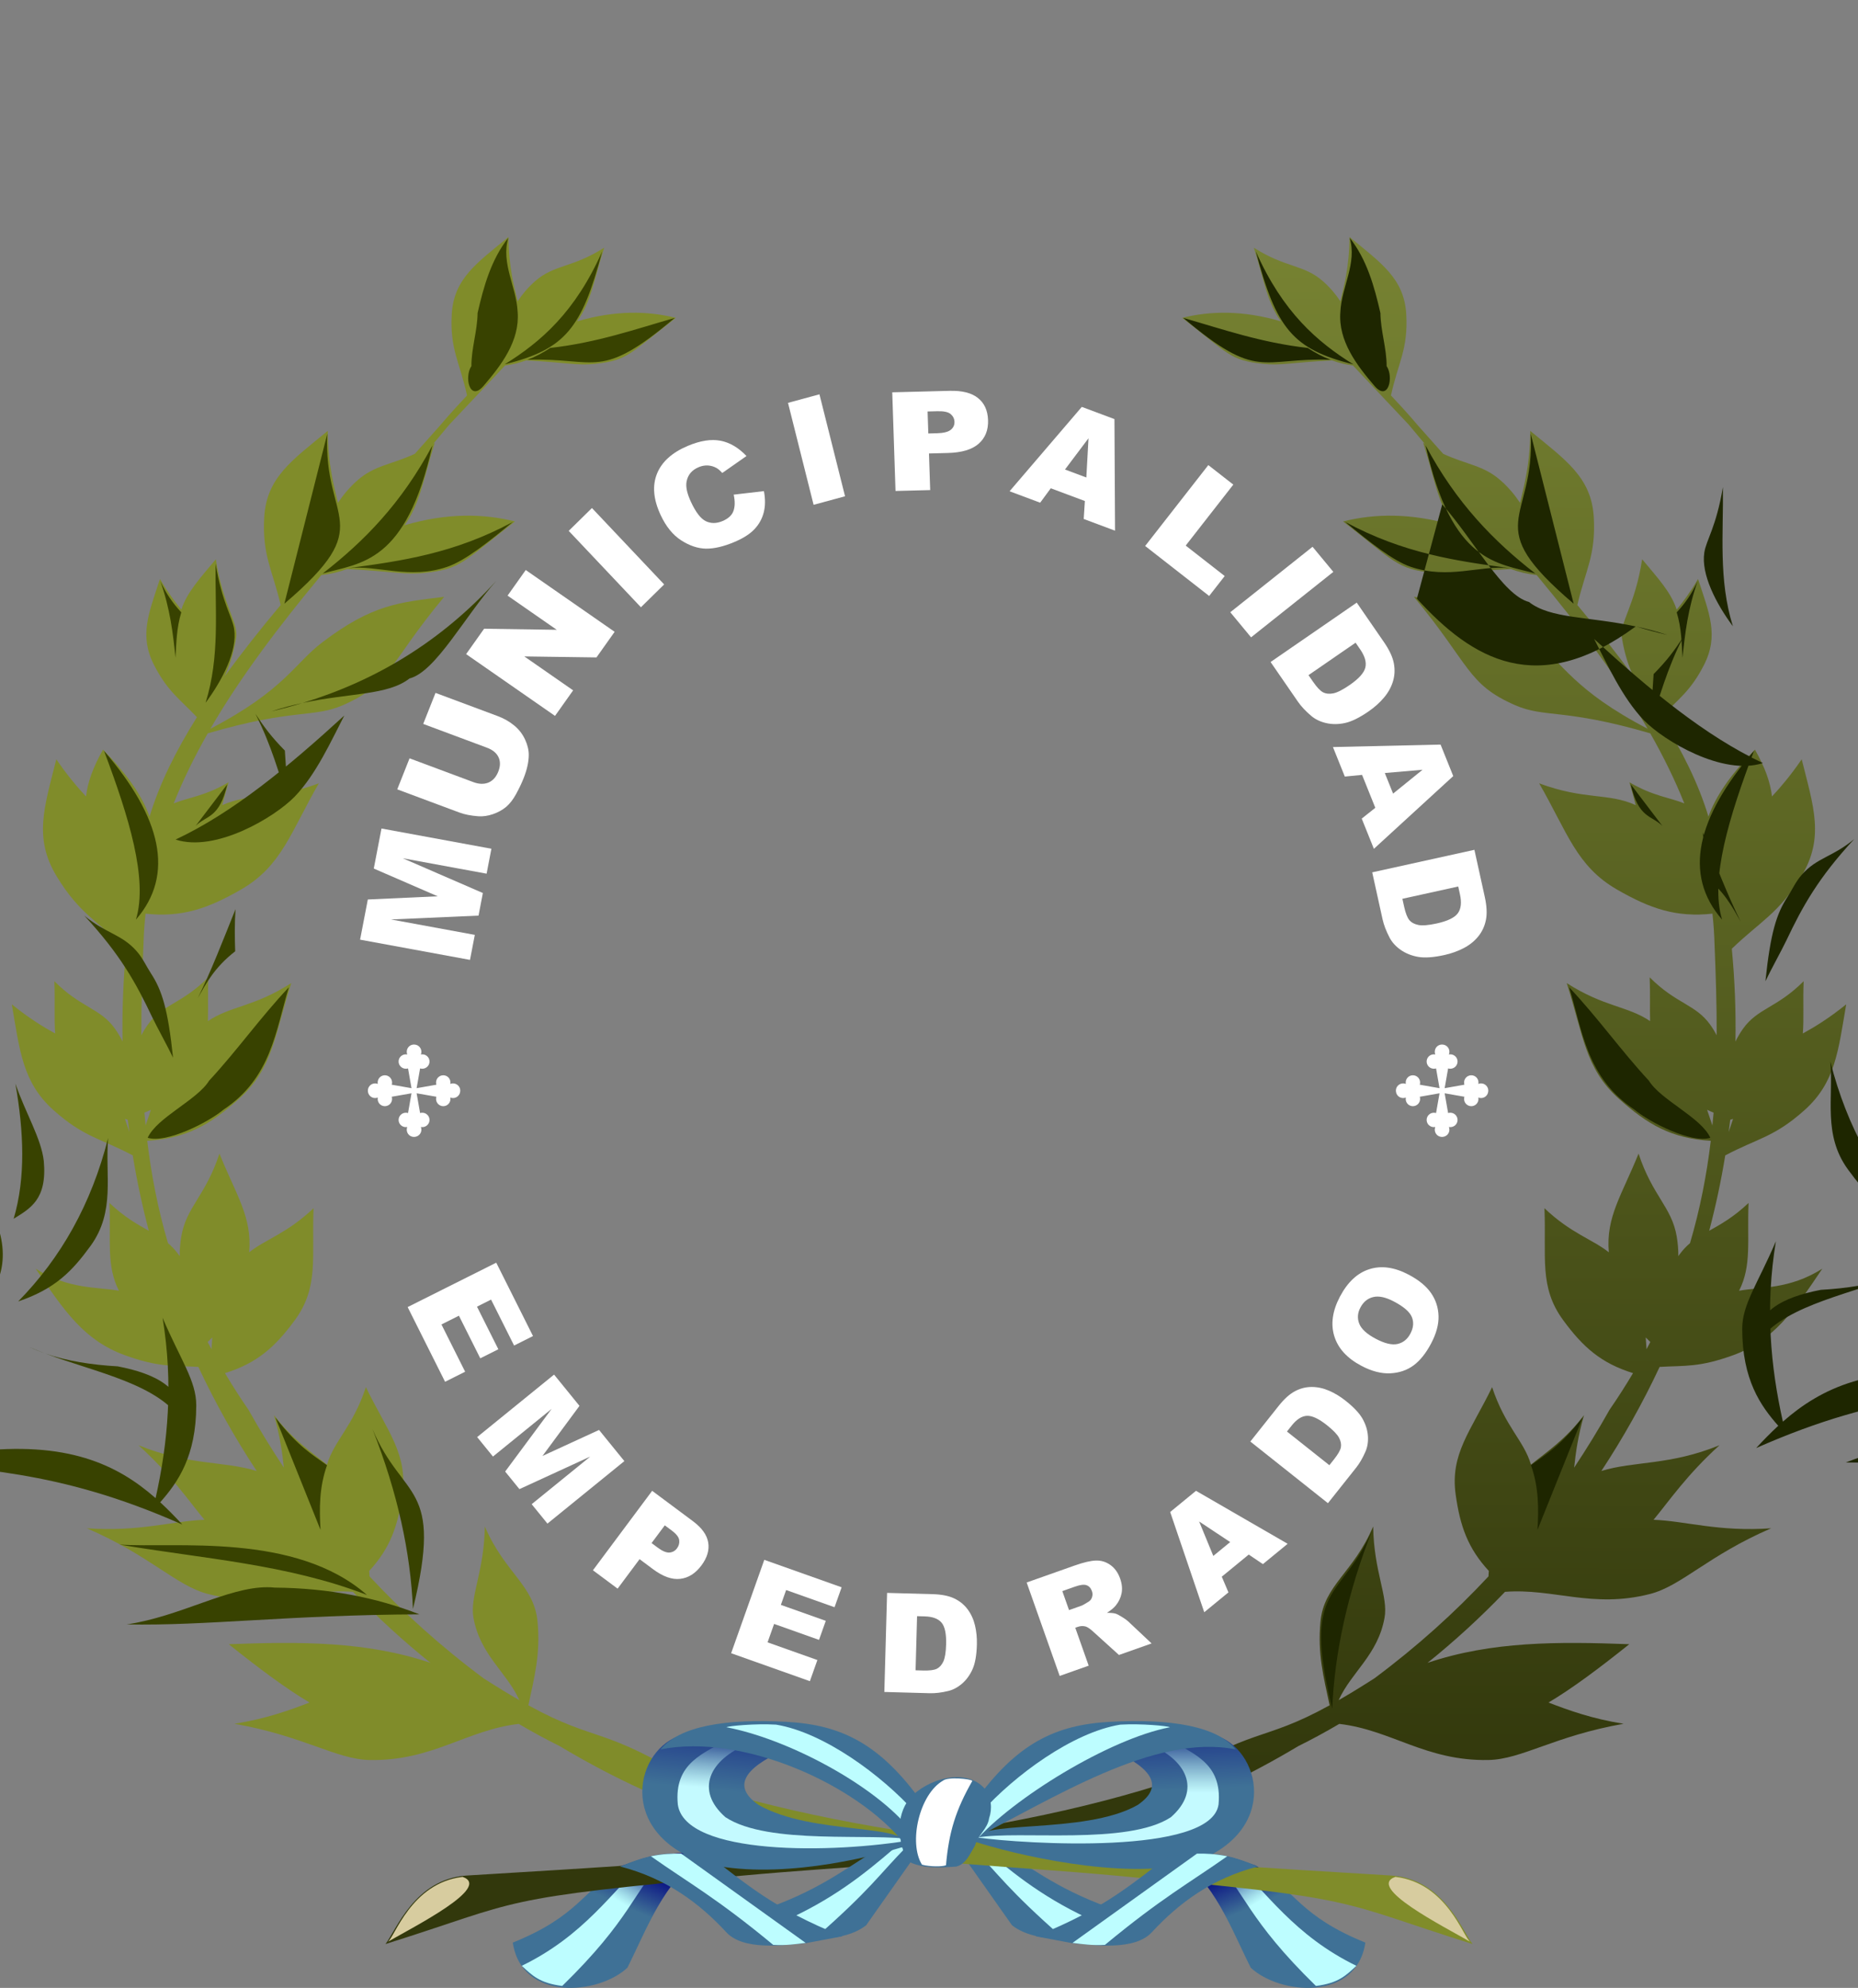 <?xml version="1.0"?><svg width="1070.944" height="1145.849" xmlns="http://www.w3.org/2000/svg" xmlns:xlink="http://www.w3.org/1999/xlink">
 <rect width="100%" height="100%" fill="#808080" stroke="none"/>
 <title>Escudo de Empedrado</title>
 <defs>
  <linearGradient id="linearGradient4829">
   <stop stop-color="#a2b14a" id="stop4831" offset="0"/>
   <stop stop-color="#32380c" id="stop4833" offset="1"/>
  </linearGradient>
  <linearGradient id="linearGradient3533">
   <stop stop-color="#3f7196" offset="0" id="stop3535"/>
   <stop stop-color="#000080" offset="1" id="stop3537"/>
  </linearGradient>
  <linearGradient id="linearGradient3525">
   <stop stop-color="#bdfdff" offset="0" id="stop3527"/>
   <stop stop-color="#bdfdff" stop-opacity="0" offset="1" id="stop3529"/>
  </linearGradient>
  <linearGradient id="linearGradient3517">
   <stop stop-color="#3f7196" offset="0" id="stop3519"/>
   <stop stop-color="#000080" offset="1" id="stop3521"/>
  </linearGradient>
  <linearGradient id="linearGradient3509">
   <stop stop-color="#c4faff" offset="0" id="stop3511"/>
   <stop stop-color="#c4faff" stop-opacity="0" offset="1" id="stop3513"/>
  </linearGradient>
  <linearGradient id="linearGradient3501">
   <stop stop-color="#3f7196" offset="0" id="stop3503"/>
   <stop stop-color="#000080" offset="1" id="stop3505"/>
  </linearGradient>
  <linearGradient id="linearGradient3493">
   <stop stop-color="#c4faff" offset="0" id="stop3495"/>
   <stop stop-color="#c4faff" stop-opacity="0" offset="1" id="stop3497"/>
  </linearGradient>
  <linearGradient xlink:href="#linearGradient3493" id="linearGradient3499" x1="0.934" y1="0.463" x2="0.934" y2="-0"/>
  <linearGradient xlink:href="#linearGradient3501" id="linearGradient3507" x1="0.945" y1="0.358" x2="0.875" y2="-0.427"/>
  <linearGradient xlink:href="#linearGradient3509" id="linearGradient3515" x1="0.096" y1="0.413" x2="0.158" y2="-0"/>
  <linearGradient xlink:href="#linearGradient3517" id="linearGradient3523" x1="0.07" y1="0.332" x2="0.226" y2="-0.473"/>
  <linearGradient xlink:href="#linearGradient3525" id="linearGradient3531" x1="0.675" y1="0.368" x2="0.854" y2="0.105"/>
  <linearGradient xlink:href="#linearGradient3533" id="linearGradient3539" x1="0.699" y1="0.428" x2="0.845" y2="0.166"/>
  <linearGradient xlink:href="#linearGradient3533" id="linearGradient3553" x1="0.301" y1="0.428" x2="0.155" y2="0.166"/>
  <linearGradient xlink:href="#linearGradient3525" id="linearGradient3555" x1="0.325" y1="0.368" x2="0.146" y2="0.105"/>
  <linearGradient y2="0.914" x2="0.641" y1="-0.584" x1="0.646" id="linearGradient5148" xlink:href="#linearGradient4829"/>
 </defs>
 <g>
  <title>Layer 1</title>
  <g display="inline" id="layer4"/>
  <g display="inline" id="layer5">
   <g id="g4301">
    <path fill="#ffffff" d="m207.553,541.635l4.459,-23.155l40.267,-1.843l-36.833,-15.99l4.444,-23.078l63.351,11.657l-2.768,14.375l-48.312,-8.89l46.165,20.04l-2.506,13.015l-50.452,2.221l48.313,8.89l-2.776,14.414l-63.351,-11.657" id="path4163"/>
    <path fill="#ffffff" d="m243.935,417.283l7.098,-17.888l35.869,13.379c3.557,1.327 6.707,3.123 9.452,5.388c2.728,2.229 4.826,4.935 6.296,8.118c1.453,3.147 2.16,6.152 2.123,9.015c-0.041,3.983 -1.03,8.414 -2.967,13.295c-1.12,2.823 -2.55,5.833 -4.29,9.031c-1.729,3.171 -3.641,5.654 -5.735,7.447c-2.121,1.783 -4.675,3.193 -7.662,4.23c-2.976,1.01 -5.791,1.414 -8.443,1.212c-4.27,-0.321 -7.882,-1.032 -10.837,-2.134l-35.868,-13.379l7.098,-17.888l36.73,13.701c3.283,1.225 6.2,1.313 8.752,0.266c2.534,-1.084 4.419,-3.182 5.655,-6.296c1.225,-3.087 1.28,-5.838 0.165,-8.253c-1.132,-2.451 -3.366,-4.3 -6.704,-5.545l-36.73,-13.701" id="path4165"/>
    <path fill="#ffffff" d="m268.67,377.04l10.367,-14.625l41.876,0.619l-28.347,-19.704l10.465,-14.763l51.241,35.617l-10.465,14.763l-41.593,-0.577l28.137,19.558l-10.441,14.728l-51.241,-35.617" id="path4167"/>
    <path fill="#ffffff" d="m327.8,305.998l13.397,-13.165l41.625,44.039l-13.397,13.165l-41.625,-44.039" id="path4169"/>
    <path fill="#ffffff" d="m422.905,285.117l17.411,-2.029c0.869,4.528 0.832,8.631 -0.112,12.309c-0.944,3.677 -2.742,6.908 -5.396,9.69c-2.628,2.772 -6.482,5.224 -11.564,7.356c-6.166,2.586 -11.602,3.856 -16.308,3.808c-4.692,-0.083 -9.453,-1.675 -14.283,-4.776c-4.83,-3.102 -8.798,-8 -11.906,-14.695c-4.143,-8.927 -4.835,-16.826 -2.076,-23.696c2.774,-6.906 8.727,-12.274 17.859,-16.105c7.146,-2.997 13.394,-3.977 18.745,-2.94c5.377,1.026 10.378,3.968 15.006,8.824l-13.959,9.766c-1.304,-1.416 -2.43,-2.379 -3.376,-2.891c-1.572,-0.864 -3.227,-1.342 -4.965,-1.433c-1.738,-0.091 -3.484,0.231 -5.238,0.966c-3.973,1.666 -6.311,4.464 -7.015,8.392c-0.552,2.927 0.293,6.806 2.535,11.638c2.777,5.984 5.638,9.691 8.583,11.122c2.933,1.406 6.129,1.385 9.585,-0.065c3.354,-1.407 5.466,-3.362 6.338,-5.867c0.897,-2.515 0.942,-5.64 0.134,-9.373" id="path4171"/>
    <path fill="#ffffff" d="m514.285,226.136l33.077,-0.854c7.204,-0.186 12.642,1.188 16.315,4.121c3.702,2.933 5.646,7.192 5.831,12.778c0.19,5.741 -1.623,10.279 -5.44,13.613c-3.788,3.333 -9.694,5.104 -17.718,5.311l-10.894,0.281l0.699,21.103l-19.987,0.516l-1.883,-56.87m20.789,23.729l4.876,-0.126c3.836,-0.099 6.511,-0.751 8.025,-1.954c1.513,-1.23 2.238,-2.763 2.178,-4.599c-0.059,-1.784 -0.783,-3.28 -2.171,-4.487c-1.388,-1.207 -3.942,-1.762 -7.661,-1.666l-5.667,0.146l0.42,12.685" id="path4175"/>
    <path fill="#ffffff" d="m625.319,288.8l-19.657,-7.348l-6.112,8.312l-17.638,-6.593l41.633,-48.634l18.819,7.035l0.347,64.327l-18.057,-6.75l0.665,-10.349m0.845,-13.566l1.249,-22.611l-13.554,18.011l12.305,4.6" id="path4177"/>
    <path fill="#ffffff" d="m696.469,268.088l14.407,11.25l-27.443,35.143l22.485,17.559l-8.966,11.481l-36.892,-28.809l36.409,-46.625" id="path4179"/>
    <path fill="#ffffff" d="m792.724,465.63l-7.629,-18.969l-9.946,0.968l-6.845,-17.02l62.038,-1.42l7.304,18.16l-45.745,41.93l-7.008,-17.425l7.832,-6.225m10.249,-8.179l16.978,-13.747l-21.754,1.873l4.776,11.874" id="path4185"/>
    <path fill="#ffffff" d="m849.843,489.846l5.959,27.04c1.175,5.33 1.399,9.789 0.673,13.375c-0.721,3.613 -2.197,6.789 -4.43,9.529c-2.233,2.739 -5.038,4.986 -8.415,6.741c-3.377,1.755 -7.074,3.075 -11.092,3.961c-6.295,1.387 -11.343,1.741 -15.143,1.062c-3.768,-0.658 -7.111,-2 -10.029,-4.025c-2.891,-2.031 -5.047,-4.421 -6.467,-7.169c-1.951,-3.755 -3.283,-7.253 -3.998,-10.494l-5.959,-27.04l58.901,-12.98m-9.328,21.14l-32.182,7.092l0.983,4.46c0.838,3.804 1.849,6.417 3.034,7.842c1.211,1.418 2.962,2.352 5.252,2.803c2.317,0.444 5.832,0.147 10.546,-0.892c6.241,-1.375 10.289,-3.335 12.144,-5.878c1.855,-2.543 2.263,-6.172 1.224,-10.886l-1.001,-4.54" id="path4187"/>
    <path fill="#ffffff" id="path4263" d="m454.199,232.213l18.125,-4.927l14.757,58.773l-18.125,4.927l-14.757,-58.773"/>
    <path fill="#ffffff" id="path4265" d="m782.019,347.365l15.713,22.798c3.098,4.494 4.986,8.539 5.666,12.135c0.695,3.618 0.524,7.117 -0.511,10.496c-1.036,3.379 -2.786,6.517 -5.252,9.416c-2.466,2.899 -5.393,5.516 -8.78,7.85c-5.307,3.658 -9.849,5.889 -13.625,6.693c-3.738,0.811 -7.34,0.829 -10.807,0.053c-3.444,-0.791 -6.341,-2.192 -8.693,-4.202c-3.223,-2.742 -5.776,-5.48 -7.659,-8.212l-15.713,-22.798l49.661,-34.228m-0.67,23.097l-27.134,18.702l2.592,3.76c2.21,3.207 4.133,5.247 5.767,6.119c1.656,0.857 3.63,1.062 5.921,0.616c2.313,-0.462 5.457,-2.063 9.432,-4.802c5.262,-3.627 8.272,-6.968 9.032,-10.023c0.759,-3.055 -0.231,-6.57 -2.971,-10.545l-2.638,-3.828"/>
    <path fill="#ffffff" d="m756.552,315.171l11.978,14.468l-47.419,37.73l-11.978,-14.468l47.419,-37.73" id="path4267"/>
   </g>
   <path fill="#ffffff" id="path4274" d="m286.032,727.828l21.192,42.291l-10.904,5.464l-13.267,-26.476l-8.117,4.067l12.307,24.56l-10.416,5.219l-12.307,-24.56l-10.068,5.045l13.651,27.242l-11.566,5.796l-21.576,-43.058l51.07,-25.591"/>
   <path fill="#ffffff" id="path4276" d="m319.364,792.335l14.643,18.025l-21.326,28.872l32.603,-14.99l14.594,17.964l-44.336,36.019l-9.091,-11.19l33.812,-27.469l-40.863,18.789l-8.231,-10.131l26.785,-36.118l-33.812,27.469l-9.115,-11.22l44.336,-36.019"/>
   <path fill="#ffffff" id="path4278" d="m375.905,859.323l23.525,17.534c5.124,3.819 8.048,7.894 8.773,12.225c0.745,4.346 -0.558,8.769 -3.912,13.268c-3.447,4.624 -7.535,7.197 -12.267,7.721c-4.711,0.539 -9.919,-1.319 -15.626,-5.572l-7.748,-5.775l-12.668,16.996l-14.215,-10.595l34.138,-45.8m-0.339,30.121l3.468,2.585c2.728,2.034 4.994,2.993 6.796,2.879c1.818,-0.135 3.278,-0.942 4.38,-2.421c1.071,-1.437 1.5,-3.013 1.287,-4.727c-0.213,-1.714 -1.642,-3.557 -4.287,-5.528l-4.03,-3.004l-7.615,10.216"/>
   <path fill="#ffffff" id="path4280" d="m440.533,899.111l44.578,15.826l-4.08,11.493l-27.907,-9.908l-3.038,8.556l25.888,9.191l-3.898,10.979l-25.887,-9.191l-3.768,10.612l28.715,10.194l-4.328,12.191l-45.386,-16.113l19.111,-53.831"/>
   <path fill="#ffffff" id="path4282" d="m511.31,918.166l26.214,0.727c5.167,0.143 9.315,0.96 12.445,2.45c3.155,1.491 5.735,3.576 7.74,6.257c2.005,2.68 3.426,5.773 4.265,9.279c0.838,3.505 1.203,7.206 1.096,11.101c-0.169,6.102 -1.002,10.822 -2.497,14.159c-1.469,3.312 -3.469,6.076 -5.999,8.292c-2.53,2.191 -5.22,3.623 -8.071,4.298c-3.898,0.931 -7.418,1.354 -10.56,1.266l-26.214,-0.727l1.583,-57.101m17.286,13.421l-0.865,31.199l4.323,0.12c3.687,0.102 6.321,-0.228 7.901,-0.989c1.581,-0.788 2.841,-2.182 3.78,-4.183c0.94,-2.027 1.473,-5.325 1.6,-9.896c0.168,-6.05 -0.704,-10.219 -2.616,-12.507c-1.911,-2.288 -5.152,-3.495 -9.723,-3.622l-4.401,-0.122"/>
   <path fill="#ffffff" id="path4284" d="m610.8,966.029l-19.037,-53.858l27.737,-9.804c5.143,-1.818 9.23,-2.766 12.26,-2.846c3.03,-0.079 5.802,0.787 8.316,2.599c2.505,1.787 4.364,4.395 5.576,7.824c1.056,2.988 1.333,5.797 0.83,8.427c-0.512,2.605 -1.644,4.976 -3.397,7.11c-1.118,1.359 -2.814,2.758 -5.088,4.195c2.218,-0.04 3.896,0.111 5.036,0.452c0.768,0.224 1.983,0.856 3.645,1.894c1.686,1.029 2.864,1.867 3.533,2.512l13.564,12.77l-18.81,6.649l-14.708,-13.316c-1.88,-1.733 -3.373,-2.761 -4.48,-3.087c-1.495,-0.409 -3.001,-0.344 -4.519,0.192l-1.469,0.519l7.726,21.859l-16.716,5.908m5.392,-37.944l7.017,-2.48c0.759,-0.268 2.142,-1.033 4.149,-2.293c1.024,-0.61 1.719,-1.489 2.085,-2.638c0.39,-1.157 0.377,-2.324 -0.038,-3.499c-0.615,-1.739 -1.638,-2.879 -3.069,-3.42c-1.431,-0.541 -3.665,-0.275 -6.702,0.799l-7.311,2.584l3.87,10.948"/>
   <path fill="#ffffff" id="path4286" d="m719.771,896.072l-15.543,12.754l3.843,9.045l-13.947,11.444l-19.636,-57.779l14.881,-12.21l52.832,30.542l-14.278,11.716l-8.15,-5.51m-10.697,-7.201l-17.905,-11.871l8.175,19.854l9.73,-7.983"/>
   <path fill="#ffffff" id="path4288" d="m720.692,830.924l16.311,-20.534c3.215,-4.048 6.358,-6.876 9.427,-8.485c3.086,-1.629 6.302,-2.442 9.649,-2.437c3.347,0.005 6.674,0.723 9.981,2.156c3.307,1.433 6.486,3.361 9.537,5.785c4.78,3.797 8.056,7.295 9.828,10.494c1.767,3.162 2.779,6.421 3.034,9.775c0.235,3.338 -0.234,6.35 -1.405,9.036c-1.594,3.677 -3.368,6.746 -5.323,9.207l-16.311,20.534l-44.729,-35.53m21.109,-5.775l24.439,19.413l2.69,-3.387c2.294,-2.888 3.611,-5.193 3.95,-6.914c0.319,-1.737 -0.041,-3.582 -1.078,-5.534c-1.057,-1.968 -3.376,-4.374 -6.956,-7.218c-4.739,-3.765 -8.597,-5.569 -11.575,-5.413c-2.977,0.156 -5.888,2.025 -8.732,5.604l-2.739,3.448"/>
   <path fill="#ffffff" id="path4290" d="m784.737,787.3c-8.25,-4.348 -13.462,-10.031 -15.636,-17.05c-2.174,-7.018 -1.099,-14.63 3.225,-22.834c4.433,-8.411 10.112,-13.698 17.037,-15.863c6.902,-2.176 14.421,-1.121 22.556,3.167c5.906,3.113 10.228,6.668 12.966,10.666c2.727,3.963 4.155,8.386 4.283,13.269c0.117,4.848 -1.302,10.076 -4.257,15.683c-3.004,5.699 -6.4,9.943 -10.19,12.732c-3.778,2.766 -8.243,4.274 -13.396,4.524c-5.153,0.25 -10.682,-1.181 -16.589,-4.294m8.299,-15.579c5.102,2.689 9.264,3.678 12.486,2.968c3.234,-0.733 5.712,-2.73 7.431,-5.994c1.768,-3.355 2.046,-6.527 0.831,-9.516c-1.214,-2.989 -4.648,-5.973 -10.301,-8.953c-4.757,-2.507 -8.736,-3.371 -11.936,-2.591c-3.211,0.745 -5.683,2.76 -7.415,6.046c-1.659,3.148 -1.877,6.264 -0.653,9.346c1.224,3.082 4.41,5.98 9.557,8.693"/>
   <path fill="#ffffff" fill-rule="nonzero" stroke-width="0.904" id="path5575" d="m238.58,602.086c-2.29,0 -4.13,1.87 -4.13,4.163c0,0.559 0.09,1.079 0.29,1.565c-0.27,-0.055 -0.54,-0.079 -0.82,-0.079c-2.3,0 -4.17,1.843 -4.17,4.137c0,2.293 1.87,4.163 4.17,4.163c0.43,0 0.87,-0.061 1.27,-0.186l2,11.388l-11.39,-2c0.13,-0.395 0.19,-0.837 0.19,-1.273c0,-2.294 -1.87,-4.163 -4.17,-4.163c-2.29,0 -4.13,1.869 -4.13,4.163c0,0.287 0.02,0.552 0.08,0.822c-0.49,-0.2 -1.01,-0.291 -1.57,-0.291c-2.29,0 -4.16,1.843 -4.16,4.137c0,0.143 0.01,0.284 0.02,0.424c0.15,2.164 1.94,3.872 4.14,3.872c0.56,0 1.08,-0.092 1.57,-0.292c-0.06,0.27 -0.08,0.535 -0.08,0.822c0,2.294 1.84,4.163 4.13,4.163c2.3,0 4.17,-1.869 4.17,-4.163c0,-0.436 -0.07,-0.878 -0.19,-1.273l11.39,-2l-2,11.388c-0.4,-0.125 -0.84,-0.186 -1.28,-0.186c-2.29,0 -4.16,1.87 -4.16,4.164c0,2.293 1.87,4.137 4.16,4.137c0.29,0 0.56,-0.025 0.83,-0.08c-0.2,0.486 -0.29,1.006 -0.29,1.565c0,2.293 1.84,4.163 4.13,4.163c0.15,0 0.29,-0.012 0.43,-0.026c2.16,-0.144 3.87,-1.937 3.87,-4.137c0,-0.559 -0.09,-1.078 -0.29,-1.565c0.27,0.055 0.53,0.08 0.82,0.08c2.29,0 4.16,-1.844 4.16,-4.137c0,-2.294 -1.87,-4.164 -4.16,-4.164c-0.44,0 -0.88,0.061 -1.27,0.186l-2,-11.388l11.38,2c-0.12,0.395 -0.18,0.837 -0.18,1.273c0,2.294 1.87,4.163 4.16,4.163c2.3,0 4.14,-1.869 4.14,-4.163c0,-0.287 -0.03,-0.552 -0.08,-0.822c0.48,0.2 1,0.292 1.56,0.292c2.2,0 4,-1.708 4.14,-3.872c0.01,-0.14 0.03,-0.281 0.03,-0.424c0,-2.294 -1.87,-4.137 -4.17,-4.137c-0.56,0 -1.08,0.091 -1.56,0.291c0.05,-0.27 0.08,-0.535 0.08,-0.822c0,-2.294 -1.85,-4.163 -4.14,-4.163c-2.29,0 -4.16,1.869 -4.16,4.163c0,0.436 0.06,0.878 0.18,1.273l-11.38,2l2,-11.388c0.39,0.125 0.83,0.186 1.27,0.186c2.29,0 4.16,-1.87 4.16,-4.163c0,-2.294 -1.87,-4.137 -4.16,-4.137c-0.29,0 -0.55,0.024 -0.82,0.079c0.2,-0.486 0.29,-1.006 0.29,-1.564c0,-2.201 -1.71,-3.994 -3.87,-4.137c-0.14,-0.015 -0.28,-0.027 -0.43,-0.027l0,0z"/>
   <path fill="#ffffff" fill-rule="nonzero" stroke-width="0.904" d="m831.14,602.086c-2.3,0 -4.14,1.87 -4.14,4.163c0,0.559 0.09,1.079 0.29,1.565c-0.27,-0.055 -0.53,-0.079 -0.82,-0.079c-2.29,0 -4.16,1.843 -4.16,4.137c0,2.293 1.87,4.163 4.16,4.163c0.44,0 0.88,-0.061 1.27,-0.186l2,11.388l-11.38,-2c0.12,-0.395 0.18,-0.837 0.18,-1.273c0,-2.294 -1.87,-4.163 -4.16,-4.163c-2.3,0 -4.14,1.869 -4.14,4.163c0,0.287 0.03,0.552 0.08,0.822c-0.49,-0.2 -1,-0.291 -1.56,-0.291c-2.3,0 -4.17,1.843 -4.17,4.137c0,0.143 0.02,0.284 0.03,0.424c0.14,2.164 1.94,3.872 4.14,3.872c0.55,0 1.07,-0.092 1.56,-0.292c-0.05,0.27 -0.08,0.535 -0.08,0.822c0,2.294 1.84,4.163 4.14,4.163c2.29,0 4.16,-1.869 4.16,-4.163c0,-0.436 -0.06,-0.878 -0.18,-1.273l11.38,-2l-2,11.388c-0.39,-0.125 -0.83,-0.186 -1.27,-0.186c-2.29,0 -4.16,1.87 -4.16,4.164c0,2.293 1.87,4.137 4.16,4.137c0.29,0 0.55,-0.025 0.82,-0.08c-0.2,0.486 -0.29,1.006 -0.29,1.565c0,2.293 1.84,4.163 4.14,4.163c0.14,0 0.28,-0.012 0.42,-0.026c2.17,-0.144 3.87,-1.937 3.87,-4.137c0,-0.559 -0.09,-1.078 -0.29,-1.565c0.27,0.055 0.54,0.08 0.82,0.08c2.3,0 4.17,-1.844 4.17,-4.137c0,-2.294 -1.87,-4.164 -4.17,-4.164c-0.43,0 -0.87,0.061 -1.27,0.186l-2,-11.388l11.39,2c-0.13,0.395 -0.19,0.837 -0.19,1.273c0,2.294 1.87,4.163 4.17,4.163c2.29,0 4.13,-1.869 4.13,-4.163c0,-0.287 -0.02,-0.552 -0.08,-0.822c0.49,0.2 1.01,0.292 1.57,0.292c2.2,0 3.99,-1.708 4.14,-3.872c0.01,-0.14 0.02,-0.281 0.02,-0.424c0,-2.294 -1.87,-4.137 -4.16,-4.137c-0.56,0 -1.08,0.091 -1.57,0.291c0.06,-0.27 0.08,-0.535 0.08,-0.822c0,-2.294 -1.84,-4.163 -4.13,-4.163c-2.3,0 -4.17,1.869 -4.17,4.163c0,0.436 0.06,0.878 0.19,1.273l-11.39,2l2,-11.388c0.4,0.125 0.84,0.186 1.27,0.186c2.3,0 4.17,-1.87 4.17,-4.163c0,-2.294 -1.87,-4.137 -4.17,-4.137c-0.28,0 -0.55,0.024 -0.82,0.079c0.2,-0.486 0.29,-1.006 0.29,-1.564c0,-2.201 -1.7,-3.994 -3.87,-4.137c-0.14,-0.015 -0.28,-0.027 -0.42,-0.027l0,0z" id="path5629"/>
  </g>
  <g display="inline" id="layer10">
   <path fill="#3f7196" id="path3541" d="m556.043,1071.043l27.293,38.738c7.608,5.881 20.043,9.348 44.021,7.043c7.66,-7.833 13.836,-12.107 11.005,-17.608c-30.544,-11.152 -45.716,-24.065 -64.711,-35.217c-7.539,0.121 -19.752,-5.988 -17.608,7.043z"/>
   <path fill="#bdfdff" id="path3543" d="m567.048,1065.32c17.527,15.071 36.076,29.939 65.151,42.7c-3.536,4.468 -7.104,8.921 -19.809,8.804c-31.911,-28.058 -36.09,-35.779 -52.385,-52.385l7.043,0.88z"/>
   <path fill="url(#linearGradient3539)" id="path3391" d="m405.841,1067.969c-23.962,17.886 -32.451,42.806 -44.207,66.241c-16.633,15.607 -60.924,19.704 -66.065,-14.464c37.649,-15.268 39.843,-29.204 63.256,-44.471c8.926,-2.402 15.073,-7.879 47.016,-7.305z"/>
   <path fill="url(#linearGradient3531)" id="path3393" d="m374.007,1070.259c-21.604,20.634 -37.424,45.389 -73.262,62.861c5.9,5.457 10.297,10.012 23.317,11.613c39.334,-38.413 40.744,-53.606 60.828,-76.339l-10.883,1.866z"/>
   <path fill="url(#linearGradient5148)" d="m777.836,136.585c18.178,14.97 31.539,23.95 32.719,44.5c1.167,20.324 -4.672,27.825 -8.812,46.875c5.3,5.605 10.537,11.349 15.656,17.406c4.762,5.411 9.598,10.816 14.437,16.219c13.803,6.372 23.133,6.568 33.031,15.25c4.551,3.991 8.224,8.398 11.281,13c2.068,-9.057 5.79,-21.52 5.875,-41.469c20.345,16.754 35.305,26.782 36.625,49.781c1.267,22.074 -4.87,30.623 -9.469,50.594c11.554,13.777 22.44,27.512 32.281,41.125c-2.711,-5.866 -5.04,-12.704 -6.625,-22.25c-1.467,-8.838 7.574,-18.299 11.688,-45.25c9.067,10.891 16.613,18.931 19.906,29.031c3.745,-4.521 7.922,-10.158 12.312,-17.656c6.445,19.713 12.133,32.564 3.375,49.656c-7.715,15.056 -14.761,19.555 -24.688,30c12.144,19.327 21.634,38.466 27.312,57.312c4.212,-11.686 12.106,-23.491 26.812,-38.625c5.862,10.413 8.825,18.699 9.812,27c5.196,-5.542 10.951,-12.397 17.125,-21.406c6.817,27.276 13.27,45.201 -0.219,67.469c-12.891,21.281 -23.539,25.828 -40.063,41.719c1.732,18.171 2.41,36.018 2.094,53.5c1.225,-2.52 2.675,-5.013 4.406,-7.438c8.491,-11.893 19.558,-11.914 34.906,-27.344c-0.459,11.95 0.215,21.52 -0.469,30.125c6.793,-3.706 15.037,-8.759 25,-16.781c-4.62,26.794 -6.186,45.003 -24.063,61c-17.473,15.636 -26.986,16.155 -45.656,26.062c-2.413,14.817 -5.509,29.292 -9.25,43.438c6.506,-3.658 13.985,-7.771 22.688,-16.031c-0.885,21.763 1.913,36.095 -5.469,50.594c12.594,-2.294 28.844,-0.625 47.969,-12.688c-16.522,24.617 -28.165,41.456 -51.438,49.875c-19.391,7.014 -27.386,5.894 -42.312,6.719c-9.897,21.119 -21.201,41.153 -33.594,60c18.84,-5.823 39.342,-3.09 68.094,-14.844c-18.774,17.009 -28.888,31.953 -38,42.969c18.768,0.731 37.414,7.045 67.781,4.906c-36.497,15.743 -51.498,33.166 -69.875,37.875c-33.11,8.484 -55.635,-3.382 -83.531,-1.25c-14.324,14.921 -29.298,28.603 -44.656,40.938c37.055,-12.485 75.196,-12.288 116.281,-10.75c-17.723,14.184 -33.039,25.583 -46.562,33.625c11.76,4.521 25.099,9.351 43.281,12.25c-39.781,6.964 -58.6,20.504 -77.906,20.875c-36.13,0.694 -55.982,-17.364 -85.969,-20.812c-7.865,4.618 -15.748,8.916 -23.625,12.812c-115.031,68.797 -205.083,64.093 -319.875,74.594c-145.194,13.282 -126.131,14.28 -206.281,39.5c6.199,-7.993 16.789,-37.458 46.75,-39.5c142.803,-8.67 286.464,-16.562 399.969,-52.438c55.465,-34.538 57.412,-23.637 97.5,-45.688c-3.469,-16.463 -7.044,-29.521 -5.281,-48.219c1.988,-21.084 18.988,-28.122 30.375,-54.875c0.4,26.266 8.776,40.374 6.562,52.625c-3.883,21.499 -19.099,31.258 -26.469,47.531c6.025,-3.458 12.8,-7.595 20.688,-12.656c24.354,-18.134 46.164,-37.766 65.687,-58.719c0.066,-1.06 0.125,-2.112 0.188,-3.156c-12.086,-13.079 -16.546,-25.815 -19.094,-43.969c-3.292,-23.46 8.646,-36.505 21,-61.938c7.549,22.854 18.24,30.631 22.406,44.656c9.072,-7.348 20.011,-14.548 30.563,-28.531c-3.487,12.011 -4.793,21.86 -5.688,30.25c7.231,-10.893 14.058,-22.017 20.438,-33.406c4.872,-7.037 9.341,-14.07 13.5,-21.062c-18.462,-5.75 -28.893,-15.018 -40.281,-30.562c-14.001,-19.111 -9.632,-36.249 -10.781,-64.5c15.417,14.621 27.428,17.735 37.125,25.406c-1.842,-20.32 7.648,-33.279 17.125,-56.875c8.095,24.569 19.089,30.678 22,47.781c0.659,3.869 0.947,7.632 0.938,11.281c0.351,-0.499 0.72,-1.006 1.094,-1.5c1.776,-2.349 3.637,-4.273 5.625,-5.938c5.838,-19.78 9.622,-39.438 11.969,-59c-22.586,-1.409 -36.27,-9.178 -53.281,-24.531c-19.265,-17.388 -20.181,-36.55 -29.75,-66.375c21.801,13.912 35.014,13.094 48.062,21.906c-0.223,-7.35 0.125,-15.496 -0.25,-25.25c15.349,15.43 26.416,15.451 34.906,27.344c1.422,1.993 2.644,4.003 3.719,6.062c0.056,-17.601 -0.519,-35.167 -1.25,-52.719c-0.161,-5.86 -0.57,-11.649 -1.188,-17.375c-20.794,2.23 -35.68,-2.765 -54.969,-13.875c-23.452,-13.508 -28.593,-32.897 -44.906,-61.25c26.313,9.786 39.601,5.298 55.656,12.562c-1.061,-4.11 -2.209,-8.433 -3.656,-13.188c13.76,8.078 23.178,8.732 31.656,12.188c-5.496,-13.741 -12.1,-27.172 -19.625,-40.375c-49.581,-14.491 -60.82,-8.8 -77.781,-16.188c-27.789,-12.103 -25.909,-23.244 -58.469,-62.5c25.784,3.179 41.269,4.252 70.219,26.219c15.99,12.133 21.742,27.5 64.531,49.844c-17.622,-30.373 -39.922,-59.569 -63.969,-88.594c-5.49,-0.641 -10.342,-1.8 -14.875,-3.5c-26.461,1.372 -33.067,3.464 -44.562,2.25c-21.416,-2.261 -22.213,-6.45 -52.188,-29.688c18.173,-4.48 38.798,-5.05 63.625,2.188c-9.098,-12.57 -10.861,-27.068 -17.406,-47.469c0.313,0.2 0.597,0.37 0.906,0.562c-3.091,-3.665 -6.157,-7.342 -9.219,-11.031l-32.156,-34.094c-4.405,-0.6 -8.386,-1.573 -12.094,-2.969c-23.578,1.226 -29.459,3.083 -39.719,2c-19.136,-2.02 -19.874,-5.768 -46.656,-26.531c16.24,-4.004 34.688,-4.47 56.875,2c-8.161,-11.243 -9.705,-24.182 -15.563,-42.438c18.424,11.757 28.68,9.544 39.781,19.281c4.069,3.569 7.361,7.478 10.094,11.594c1.849,-8.091 5.174,-19.247 5.25,-37.062zm206.125,503.125c1.062,3.097 2.059,6.111 3.063,9.031c0.244,-2.472 0.484,-4.936 0.687,-7.406c-1.303,-0.505 -2.548,-1.06 -3.75,-1.625zm14.969,5.219c-0.531,0.17 -1.077,0.368 -1.625,0.531c-0.274,2.352 -0.597,4.695 -0.906,7.031c0.837,-2.541 1.66,-5.051 2.531,-7.562zm-50.344,126c0.196,2.297 0.333,4.556 0.469,6.781c0.74,-1.386 1.474,-2.772 2.188,-4.156c-0.924,-0.88 -1.805,-1.752 -2.656,-2.625z" id="path3646"/>
   <path fill="#1e2600" stroke-width="0.5" id="path4839" d="m777.95,137.086c4.38,14.725 -4.74,28.358 -5.37,42.781c-1.29,16.609 9.43,30.667 19.66,42.563c8.04,9.438 11.22,-5.231 7,-11.406c0.05,-10.158 -3.44,-20.215 -3.57,-30.562c-3.45,-15.175 -7.84,-30.956 -17.72,-43.375zm-54.12,7.781c11.7,44.223 21.15,56.434 56.22,65.156c-20.83,-12.963 -40.68,-30.069 -56.22,-65.156zm-41.81,38.375c43.43,36.71 44.58,22.798 84.93,24.125c-4.51,-1.673 -8.88,-3.961 -13.15,-6.812c-27,-3.045 -48.78,-10.724 -71.78,-17.313zm200.28,66.813c2.46,51.495 -30.06,51.239 24.75,97.937l-24.75,-97.937zm-60.6,6.687c15.16,68.174 41.26,67.622 63.25,73.844c-23.79,-18.495 -45.42,-40.432 -63.25,-73.844zm-46.37,44.094c14.15,11.675 27.56,22.391 37.78,25.875c21.89,7.465 40.1,-1.054 56.84,0.75c-30.44,-4.099 -60.94,-8.429 -94.62,-26.625zm217.75,-20.094c-3.87,23.165 -9.57,30.378 -10.72,37.75c-1.94,12.434 6.65,29.3 16.47,42.5c-8.37,-26.75 -5.42,-53.5 -5.75,-80.25zm-14.6,54.344c-3.05,6.664 -7.08,12.625 -12.03,17.875c2.78,9.051 2.82,17.554 3.35,26.156c1.43,-14.027 3.09,-28.155 8.68,-44.031zm-147.18,-44.344c18.17,20.416 34.85,52.355 50,56.25c12.47,9.756 34.04,8.222 61.53,14.094c-56.49,41.559 -94.13,19.173 -126.13,-16l14.6,-54.344zm111.75,70.406c5.91,1.8 11.92,3.418 18,4.844c-6.24,-2.057 -12.25,-3.608 -18,-4.844zm67.93,71.688c-33.07,38.425 -40.95,71.251 -18.37,97.25c-7.07,-23.229 4.01,-59.11 18.37,-97.25zm-40.87,-65.5c-5.14,7.795 -8.97,13.064 -16.97,21.219l-1.94,29.187c5.57,-16.343 9.43,-31.67 18.91,-50.406zm-30.16,84.75c4.52,19.768 11.94,17.73 18.25,24l-18.25,-24zm-21.09,-83.75c7.32,14.099 16.26,34.025 28.66,46.812c11.46,11.822 45.52,32.246 68.59,24.688c-33.13,-15.541 -65.11,-42.044 -97.25,-71.5zm62.72,111.625c0.55,8.441 0.45,16.424 0.19,24.281c12.09,9.448 16.67,18.443 21.56,27c-7.24,-14.499 -14.51,-33.158 -21.75,-51.281zm87.16,3.719c-12.58,10.469 -21.48,10.574 -30.26,20.594c-3.48,3.978 -5.49,8.608 -8.15,12.687c-6.31,9.664 -9.82,20.545 -12.75,48.625c2.69,-5.733 9.62,-18.329 12.06,-23.469c9.26,-19.51 18.3,-35.97 39.1,-58.437zm-164.29,85.406c7.7,25.413 10.19,52.189 37.63,70.5c8.83,7.427 33.01,19.627 43.75,16.25c-5.4,-11.809 -28.58,-21.755 -35.41,-32.906c-16.31,-17.615 -29.49,-36.385 -45.97,-53.844zm323.35,-74.75c-20.53,17.717 -30.12,18.08 -39.72,27.312c-21.17,20.356 -24.71,38.768 -29.25,57.188c12.89,-27.494 42.69,-56.114 68.97,-84.5zm-119.35,86.188c-5.84,16.993 -14.93,31.631 -16.37,44.656c-2.01,22.289 7.98,27.341 17.37,33.25c-7.01,-23.745 -5.86,-50.205 -1,-77.906zm62.66,28.781c-4.72,7.535 -20.79,12.781 -35.22,25.062c-19.61,21.94 -25.81,46.499 -14.65,65.031c10.32,-39.52 34.26,-60.68 49.87,-90.093zm-116.13,2.5c1.9,21.246 -4.34,42.208 10.1,62.187c10.51,14.401 20.11,24.719 41.78,32.094c-24.6,-25.03 -42.24,-56.152 -51.88,-94.281zm157.22,35.562c-16.94,10.399 -31.05,10.123 -45.78,12.125c-5.99,10.189 -11.98,20.38 -27.56,31.938c22.96,-12.298 43.8,-21.23 73.34,-44.063zm-188.59,68.125c-10.33,24.261 -19.44,36.285 -19.41,50.532c0.08,29.331 10.56,44.254 20.78,55.812c-4.45,4.111 -8.66,8.429 -12.74,12.844c74.41,-32.947 117.84,-30.375 170.74,-38.75c-9.36,1.131 -22.18,1.231 -50.37,-3.25c-53.9,-6.448 -82.89,7.352 -104.97,26.781c-7.18,-32.099 -10.27,-66 -4.03,-103.969zm-111.41,101.594c-13.19,16.885 -21,21.095 -29.75,27.5c4.56,12.83 4.46,25.078 3.75,37.25l26,-64.75zm187.91,-84.594c-2.87,1.267 -5.83,2.449 -8.87,3.594c3.06,-1.067 6.03,-2.256 8.87,-3.594zm-9.13,3.688c-12.33,4.26 -26.37,6.442 -41.5,7.312c-22.08,4.278 -38.28,12.475 -37.5,32c13.73,-21.831 49.66,-28.299 79,-39.312zm-299.74,145.031c-17.76,41.935 -41.15,30.603 -23.35,103.719c1.4,-32.516 8.84,-66.993 23.35,-103.719zm445.62,-78.437c-31.71,2.211 -101.33,-7.264 -142.69,29.031c46.04,-17.781 94.84,-20.904 142.69,-29.031zm-85.09,24.593c-1.51,-0.002 -3,0.063 -4.47,0.219c-31.18,0.291 -58.75,5.76 -83.38,15.406c75.44,0.355 123.58,6.751 168.66,5.813c-30.89,-4.645 -58.15,-21.411 -80.81,-21.438z"/>
   <path fill="#d7cc9f" stroke-width="0.5" id="path4883" d="m223.469,1119.318c15.547,-9.009 60.284,-31.559 43.162,-37.46c-29.845,3.524 -39.186,35.12 -43.162,37.46z"/>
   <path fill="url(#linearGradient3553)" d="m676.718,1067.969c23.962,17.886 32.451,42.806 44.207,66.241c16.633,15.607 60.924,19.704 66.065,-14.464c-37.649,-15.268 -39.843,-29.204 -63.256,-44.471c-8.926,-2.402 -15.073,-7.879 -47.016,-7.305z" id="path3545"/>
   <path fill="url(#linearGradient3555)" d="m708.552,1070.259c21.604,20.634 37.424,45.389 73.262,62.861c-5.9,5.457 -10.297,10.012 -23.317,11.613c-39.334,-38.413 -40.744,-53.606 -60.828,-76.339l10.883,1.866z" id="path3547"/>
   <path fill="#808c2a" id="path5090" d="m293.113,136.585c-18.178,14.97 -31.539,23.95 -32.719,44.5c-1.167,20.324 4.672,27.825 8.812,46.875c-5.3,5.605 -10.537,11.349 -15.656,17.406c-4.762,5.411 -9.598,10.816 -14.437,16.219c-13.803,6.372 -23.133,6.568 -33.031,15.25c-4.551,3.991 -8.224,8.398 -11.281,13c-2.068,-9.057 -5.79,-21.52 -5.875,-41.469c-20.345,16.754 -35.305,26.782 -36.625,49.781c-1.267,22.074 4.87,30.623 9.469,50.594c-11.554,13.777 -22.44,27.512 -32.281,41.125c2.711,-5.866 5.04,-12.704 6.625,-22.25c1.467,-8.838 -7.574,-18.299 -11.688,-45.25c-9.067,10.891 -16.613,18.931 -19.906,29.031c-3.745,-4.521 -7.922,-10.158 -12.312,-17.656c-6.445,19.713 -12.133,32.564 -3.375,49.656c7.715,15.056 14.761,19.555 24.688,30c-12.144,19.327 -21.634,38.466 -27.312,57.312c-4.212,-11.686 -12.106,-23.491 -26.812,-38.625c-5.862,10.413 -8.825,18.699 -9.812,27c-5.196,-5.542 -10.951,-12.397 -17.125,-21.406c-6.817,27.276 -13.27,45.201 0.219,67.469c12.891,21.281 23.539,25.828 40.063,41.719c-1.732,18.171 -2.41,36.018 -2.094,53.5c-1.225,-2.52 -2.675,-5.013 -4.406,-7.438c-8.491,-11.893 -19.558,-11.914 -34.906,-27.344c0.459,11.95 -0.215,21.52 0.469,30.125c-6.794,-3.706 -15.037,-8.759 -25,-16.781c4.62,26.794 6.186,45.003 24.063,61c17.473,15.636 26.986,16.155 45.656,26.062c2.413,14.817 5.509,29.292 9.25,43.438c-6.506,-3.658 -13.985,-7.771 -22.688,-16.031c0.885,21.763 -1.913,36.095 5.469,50.594c-12.594,-2.294 -28.844,-0.625 -47.969,-12.688c16.522,24.617 28.165,41.456 51.438,49.875c19.391,7.014 27.386,5.894 42.312,6.719c9.897,21.119 21.201,41.153 33.594,60c-18.84,-5.823 -39.342,-3.09 -68.094,-14.844c18.774,17.009 28.888,31.953 38,42.969c-18.768,0.731 -37.414,7.045 -67.781,4.906c36.497,15.743 51.498,33.166 69.875,37.875c33.11,8.484 55.635,-3.382 83.531,-1.25c14.324,14.921 29.298,28.603 44.656,40.938c-37.055,-12.485 -75.196,-12.288 -116.281,-10.75c17.723,14.184 33.039,25.583 46.562,33.625c-11.76,4.521 -25.099,9.351 -43.281,12.25c39.781,6.964 58.6,20.504 77.906,20.875c36.13,0.694 55.982,-17.364 85.969,-20.812c7.865,4.618 15.748,8.916 23.625,12.812c115.031,68.797 205.083,64.093 319.875,74.594c145.194,13.282 126.131,14.28 206.281,39.5c-6.199,-7.993 -16.789,-37.458 -46.75,-39.5c-142.803,-8.67 -286.464,-16.562 -399.969,-52.438c-55.465,-34.538 -57.412,-23.637 -97.5,-45.688c3.469,-16.463 7.044,-29.521 5.281,-48.219c-1.988,-21.084 -18.988,-28.122 -30.375,-54.875c-0.4,26.266 -8.775,40.374 -6.562,52.625c3.883,21.499 19.099,31.258 26.469,47.531c-6.025,-3.458 -12.8,-7.595 -20.688,-12.656c-24.354,-18.134 -46.164,-37.766 -65.687,-58.719c-0.066,-1.06 -0.125,-2.112 -0.188,-3.156c12.086,-13.079 16.546,-25.815 19.094,-43.969c3.292,-23.46 -8.646,-36.505 -21,-61.938c-7.549,22.854 -18.24,30.631 -22.406,44.656c-9.072,-7.348 -20.011,-14.548 -30.563,-28.531c3.487,12.011 4.793,21.86 5.688,30.25c-7.231,-10.893 -14.058,-22.017 -20.438,-33.406c-4.872,-7.037 -9.341,-14.07 -13.5,-21.062c18.462,-5.75 28.893,-15.018 40.281,-30.562c14.001,-19.111 9.632,-36.249 10.781,-64.5c-15.417,14.621 -27.428,17.735 -37.125,25.406c1.842,-20.32 -7.648,-33.279 -17.125,-56.875c-8.095,24.569 -19.089,30.678 -22,47.781c-0.659,3.869 -0.947,7.632 -0.938,11.281c-0.351,-0.499 -0.72,-1.006 -1.094,-1.5c-1.776,-2.349 -3.637,-4.273 -5.625,-5.938c-5.837,-19.78 -9.622,-39.438 -11.969,-59c22.586,-1.409 36.27,-9.178 53.281,-24.531c19.265,-17.388 20.181,-36.55 29.75,-66.375c-21.801,13.912 -35.014,13.094 -48.062,21.906c0.223,-7.35 -0.124,-15.496 0.25,-25.25c-15.348,15.43 -26.415,15.451 -34.906,27.344c-1.422,1.993 -2.644,4.003 -3.719,6.062c-0.056,-17.601 0.519,-35.167 1.25,-52.719c0.161,-5.86 0.57,-11.649 1.188,-17.375c20.794,2.23 35.68,-2.765 54.969,-13.875c23.452,-13.508 28.593,-32.897 44.906,-61.25c-26.313,9.786 -39.601,5.298 -55.656,12.562c1.061,-4.11 2.209,-8.433 3.656,-13.188c-13.759,8.078 -23.178,8.732 -31.656,12.188c5.496,-13.741 12.1,-27.172 19.625,-40.375c49.581,-14.491 60.82,-8.8 77.781,-16.188c27.789,-12.103 25.909,-23.244 58.469,-62.5c-25.784,3.179 -41.269,4.252 -70.219,26.219c-15.99,12.133 -21.742,27.5 -64.531,49.844c17.622,-30.373 39.922,-59.569 63.969,-88.594c5.49,-0.641 10.342,-1.8 14.875,-3.5c26.462,1.372 33.067,3.464 44.562,2.25c21.416,-2.261 22.213,-6.45 52.188,-29.688c-18.173,-4.48 -38.798,-5.05 -63.625,2.188c9.099,-12.57 10.861,-27.068 17.406,-47.469c-0.313,0.2 -0.597,0.37 -0.906,0.562c3.092,-3.665 6.157,-7.342 9.219,-11.031l32.156,-34.094c4.405,-0.6 8.386,-1.573 12.094,-2.969c23.578,1.226 29.459,3.083 39.719,2c19.136,-2.02 19.874,-5.768 46.656,-26.531c-16.24,-4.004 -34.688,-4.47 -56.875,2c8.161,-11.243 9.705,-24.182 15.563,-42.438c-18.424,11.757 -28.68,9.544 -39.781,19.281c-4.069,3.569 -7.36,7.478 -10.094,11.594c-1.849,-8.091 -5.174,-19.247 -5.25,-37.062zm-206.125,503.125c-1.062,3.097 -2.059,6.111 -3.063,9.031c-0.244,-2.472 -0.484,-4.936 -0.687,-7.406c1.303,-0.505 2.548,-1.06 3.75,-1.625zm-14.969,5.219c0.531,0.17 1.077,0.368 1.625,0.531c0.274,2.352 0.597,4.695 0.906,7.031c-0.837,-2.541 -1.66,-5.051 -2.531,-7.562zm50.344,126c-0.196,2.297 -0.333,4.556 -0.469,6.781c-0.74,-1.386 -1.474,-2.772 -2.188,-4.156c0.924,-0.88 1.805,-1.752 2.656,-2.625z"/>
   <path fill="#384200" stroke-width="0.5" d="m292.995,137.086c-4.372,14.725 4.739,28.358 5.375,42.781c1.291,16.609 -9.436,30.667 -19.656,42.562c-8.045,9.438 -11.22,-5.231 -7,-11.406c-0.06,-10.158 3.439,-20.215 3.562,-30.562c3.454,-15.175 7.845,-30.956 17.719,-43.375zm54.125,7.781c-11.705,44.222 -21.148,56.433 -56.219,65.156c20.828,-12.963 40.674,-30.069 56.219,-65.156zm41.813,38.375c-43.431,36.71 -44.582,22.798 -84.938,24.125c4.509,-1.673 8.883,-3.961 13.156,-6.812c26.995,-3.045 48.773,-10.724 71.781,-17.312zm-200.281,66.812c-2.461,51.495 30.059,51.239 -24.75,97.938l24.75,-97.938zm60.594,6.688c-15.153,68.174 -41.258,67.622 -63.25,73.844c23.794,-18.495 45.423,-40.432 63.25,-73.844zm46.375,44.094c-14.152,11.675 -27.562,22.39 -37.781,25.875c-21.894,7.465 -40.101,-1.054 -56.844,0.75c30.446,-4.099 60.945,-8.429 94.625,-26.625zm-171.375,24c3.873,23.165 9.57,30.378 10.719,37.75c1.937,12.434 -6.649,29.3 -16.469,42.5c8.364,-26.75 5.414,-53.5 5.75,-80.25zm-31.781,10.25c3.056,6.664 7.089,12.625 12.031,17.875c-2.772,9.051 -2.819,17.554 -3.344,26.156c-1.437,-14.028 -3.092,-28.155 -8.688,-44.031zm193.562,-0.25c-18.174,20.416 -34.85,52.355 -50,56.25c-12.477,9.755 -34.044,8.222 -61.531,14.094c41.892,-12.785 79.531,-35.171 111.531,-70.344zm-111.75,70.406c-5.915,1.8 -11.92,3.418 -18,4.844c6.241,-2.058 12.248,-3.608 18,-4.844zm-114.312,27.594c33.071,38.425 40.951,71.251 18.375,97.25c7.069,-23.229 -4.008,-59.11 -18.375,-97.25zm87.25,-21.406c5.143,7.795 8.974,13.064 16.969,21.219l1.938,29.188c-5.568,-16.343 -9.423,-31.67 -18.906,-50.406zm-16.219,40.656c-4.514,19.768 -11.936,17.73 -18.25,24l18.25,-24zm67.469,-39.656c-7.319,14.099 -16.258,34.025 -28.656,46.812c-11.462,11.821 -45.525,32.246 -68.594,24.688c33.127,-15.541 65.107,-42.044 97.25,-71.5zm-62.719,111.625c-0.553,8.441 -0.451,16.424 -0.188,24.281c-12.097,9.448 -16.671,18.443 -21.562,27c7.243,-14.499 14.509,-33.159 21.75,-51.281zm-87.156,3.719c12.577,10.47 21.472,10.574 30.25,20.594c3.485,3.978 5.493,8.608 8.156,12.688c6.309,9.664 9.821,20.545 12.75,48.625c-2.689,-5.733 -9.625,-18.329 -12.062,-23.469c-9.255,-19.511 -18.295,-35.97 -39.094,-58.438zm117.906,41.312c-7.701,25.413 -10.187,52.189 -37.625,70.5c-8.836,7.427 -33.012,19.627 -43.75,16.25c5.397,-11.809 28.58,-21.755 35.406,-32.906c16.309,-17.615 29.495,-36.385 45.969,-53.844zm-276.969,-30.656c20.532,17.717 30.116,18.08 39.719,27.312c21.172,20.356 24.706,38.767 29.25,57.188c-12.896,-27.494 -42.691,-56.114 -68.969,-84.5zm119.344,86.188c5.84,16.993 14.935,31.631 16.375,44.656c2.011,22.289 -7.983,27.342 -17.375,33.25c7.011,-23.745 5.86,-50.205 1,-77.906zm-62.656,28.781c4.723,7.535 20.795,12.781 35.219,25.062c19.61,21.94 25.816,46.499 14.656,65.031c-10.326,-39.52 -34.269,-60.68 -49.875,-90.094zm116.125,2.5c-1.89,21.246 4.348,42.208 -10.094,62.188c-10.516,14.401 -20.115,24.718 -41.781,32.094c24.601,-25.03 42.245,-56.152 51.875,-94.281zm-157.219,35.562c16.939,10.399 31.052,10.123 45.781,12.125c5.99,10.188 11.983,20.379 27.562,31.938c-22.958,-12.298 -43.801,-21.229 -73.344,-44.062zm188.594,68.125c10.331,24.26 19.445,36.285 19.406,50.531c-0.08,29.331 -10.553,44.255 -20.781,55.812c4.46,4.111 8.662,8.429 12.75,12.844c-74.419,-32.947 -117.847,-30.374 -170.75,-38.75c9.367,1.131 22.189,1.232 50.375,-3.25c53.903,-6.448 82.89,7.352 104.969,26.781c7.177,-32.099 10.269,-66 4.031,-103.969zm65.031,57.5c13.191,16.885 21.005,21.095 29.75,27.5c-4.553,12.83 -4.454,25.078 -3.75,37.25l-26,-64.75zm-141.531,-40.5c2.865,1.267 5.834,2.449 8.875,3.594c-3.064,-1.067 -6.034,-2.256 -8.875,-3.594zm9.125,3.688c12.335,4.261 26.373,6.443 41.5,7.312c22.083,4.278 38.289,12.474 37.5,32c-13.722,-21.831 -49.651,-28.3 -79,-39.312zm188.344,43.438c17.752,41.935 41.149,30.603 23.344,103.719c-1.403,-32.516 -8.842,-66.993 -23.344,-103.719zm-145.875,66.594c31.712,2.212 101.329,-7.263 142.688,29.031c-46.039,-17.78 -94.838,-20.904 -142.688,-29.031zm85.094,24.594c1.511,-0.002 2.999,0.063 4.469,0.219c31.177,0.291 58.747,5.76 83.375,15.406c-75.44,0.355 -123.573,6.75 -168.656,5.812c30.89,-4.644 58.145,-21.41 80.812,-21.438z" id="path5092"/>
   <path fill="#d7cc9f" stroke-width="0.5" d="m847.48,1119.318c-15.547,-9.009 -60.284,-31.559 -43.162,-37.46c29.845,3.524 39.186,35.12 43.162,37.46z" id="path5094"/>
   <path fill="#3f7196" d="m526.516,1071.043l-27.293,38.738c-7.608,5.881 -20.044,9.348 -44.021,7.043c-7.66,-7.833 -13.836,-12.107 -11.005,-17.608c30.544,-11.152 45.716,-24.065 64.711,-35.217c7.539,0.121 19.752,-5.988 17.608,7.043z" id="path3380"/>
   <path fill="#bdfdff" d="m515.51,1065.32c-17.527,15.071 -36.076,29.939 -65.151,42.7c3.536,4.468 7.104,8.921 19.809,8.804c31.911,-28.058 36.09,-35.779 52.385,-52.385l-7.043,0.88z" id="path3382"/>
   <path fill="url(#linearGradient3523)" d="m393.22,1000.081c-26.756,7.224 -39.03,56.296 13.301,73.987c39.916,9.855 93.656,-2.844 115.606,-10.025c1.846,-13.373 -53.708,-5.892 -84.847,-23.643c-15.124,-10.392 -8.829,-20.783 13.717,-31.174c-14.29,-5.533 -30.355,-10.178 -57.777,-9.144z" id="path4789"/>
   <path fill="url(#linearGradient3515)" d="m420.237,1002.159c-14.217,8.465 -31.845,13.661 -29.554,37.947c4.143,29.621 89.361,28.456 135.922,20.342c-23.8,-4.197 -83.633,3.379 -108.446,-12.982c-17.808,-15.609 -9.203,-33.301 13.199,-42.324c2.789,-1.123 -12.465,-0.426 -11.121,-2.982z" id="path4791"/>
   <path fill="#3f7196" d="m531.634,1039.153c-24.391,-34.114 -46.647,-44.984 -78.569,-46.679c-34.594,-1.837 -61.337,2.392 -72.3,15.913c47.3,-9.449 113.064,20.155 140.454,54.19l10.414,-23.424z" id="path4782"/>
   <path fill="#bdfdff" d="m418.657,995.592c35.149,6.714 82.83,32.229 103.979,56.65l4.575,-7.804c-18.901,-21.052 -52.363,-45.843 -79.889,-50.332c-12.21,-0.717 -27.25,0.775 -28.665,1.486z" id="path4784"/>
   <path fill="url(#linearGradient3507)" id="path4793" d="m699.829,1000.081c26.756,7.224 39.03,56.296 -13.301,73.987c-39.916,9.855 -102.866,-5.388 -124.816,-12.568c-1.846,-13.373 62.918,-3.349 94.057,-21.1c15.124,-10.392 8.829,-20.783 -13.717,-31.174c14.29,-5.533 30.355,-10.178 57.777,-9.144z"/>
   <path fill="url(#linearGradient3499)" id="path4795" d="m672.811,1002.159c14.217,8.465 31.845,13.661 29.554,37.947c-4.143,29.621 -112.605,22.773 -138.916,19.061c23.8,-4.197 86.627,4.66 111.441,-11.701c17.808,-15.609 9.203,-33.301 -13.199,-42.324c-2.789,-1.123 12.465,-0.426 11.121,-2.982z"/>
   <path fill="#3f7196" id="path4797" d="m561.415,1039.153c24.391,-34.114 46.647,-44.984 78.569,-46.679c34.594,-1.837 61.337,2.392 72.3,15.913c-47.3,-9.449 -105.554,28.72 -153.488,52.638l2.62,-21.872z"/>
   <path fill="#bdfdff" id="path4799" d="m674.392,995.592c-35.149,6.714 -91.11,41.331 -112.26,65.752l3.705,-16.907c18.901,-21.052 52.363,-45.843 79.889,-50.332c12.21,-0.717 27.25,0.774 28.665,1.486z"/>
   <path fill="#3f7196" d="m523.017,1072.691c-5.386,-11.13 -6.943,-25.681 1.194,-35.933c9.592,-11.079 32.549,-18.46 43.551,-5.498c3.678,4.755 4.293,11.269 2.348,16.841c-0.853,6.108 -6.636,9.793 -8.068,15.599c-2.78,4.566 -5.203,10.889 -10.926,12.231c-9.322,0.658 -19.567,1.343 -28.099,-3.24z" id="path4801"/>
   <path fill="#ffffff" d="m543.57,1026.375c-13.756,7.876 -20.001,35.933 -12.13,48.458c4.604,1.21 11.73,1.227 13.825,0.312c1.658,-19.166 5.644,-31.912 15.192,-48.615c-0.936,-1.211 -14.065,-2.483 -16.887,-0.156z" id="path3378"/>
   <path fill="#3f7196" d="m406.339,1067.961c-16.24,2.607 -20.84,-3.923 -48.863,7.924c26.279,6.735 45.544,20.958 61.168,37.898c9.947,10.785 33.195,7.371 45.582,6.343l21.337,-4.017c-41.106,-16.507 -55.649,-30.698 -79.224,-48.148z" id="path3384"/>
   <path fill="#bdfdff" d="m392.652,1068.464c-5.208,-0.095 -10.426,0.104 -17.478,1.509c21.788,15.371 37.728,23.947 70.513,51.087c7.419,0.408 12.974,-0.426 18.692,-1.152l-71.727,-51.444z" id="path3386"/>
   <path fill="#3f7196" id="path3549" d="m676.22,1067.961c16.24,2.607 20.84,-3.923 48.863,7.924c-26.279,6.735 -45.544,20.958 -61.168,37.898c-9.947,10.785 -33.195,7.371 -45.582,6.343l-21.337,-4.017c41.106,-16.507 55.649,-30.698 79.224,-48.148z"/>
   <path fill="#bdfdff" id="path3551" d="m689.907,1068.464c5.208,-0.095 10.426,0.104 17.478,1.509c-21.788,15.371 -37.728,23.947 -70.513,51.087c-7.419,0.408 -12.974,-0.426 -18.692,-1.152l71.727,-51.444z"/>
  </g>
 </g>
</svg>
